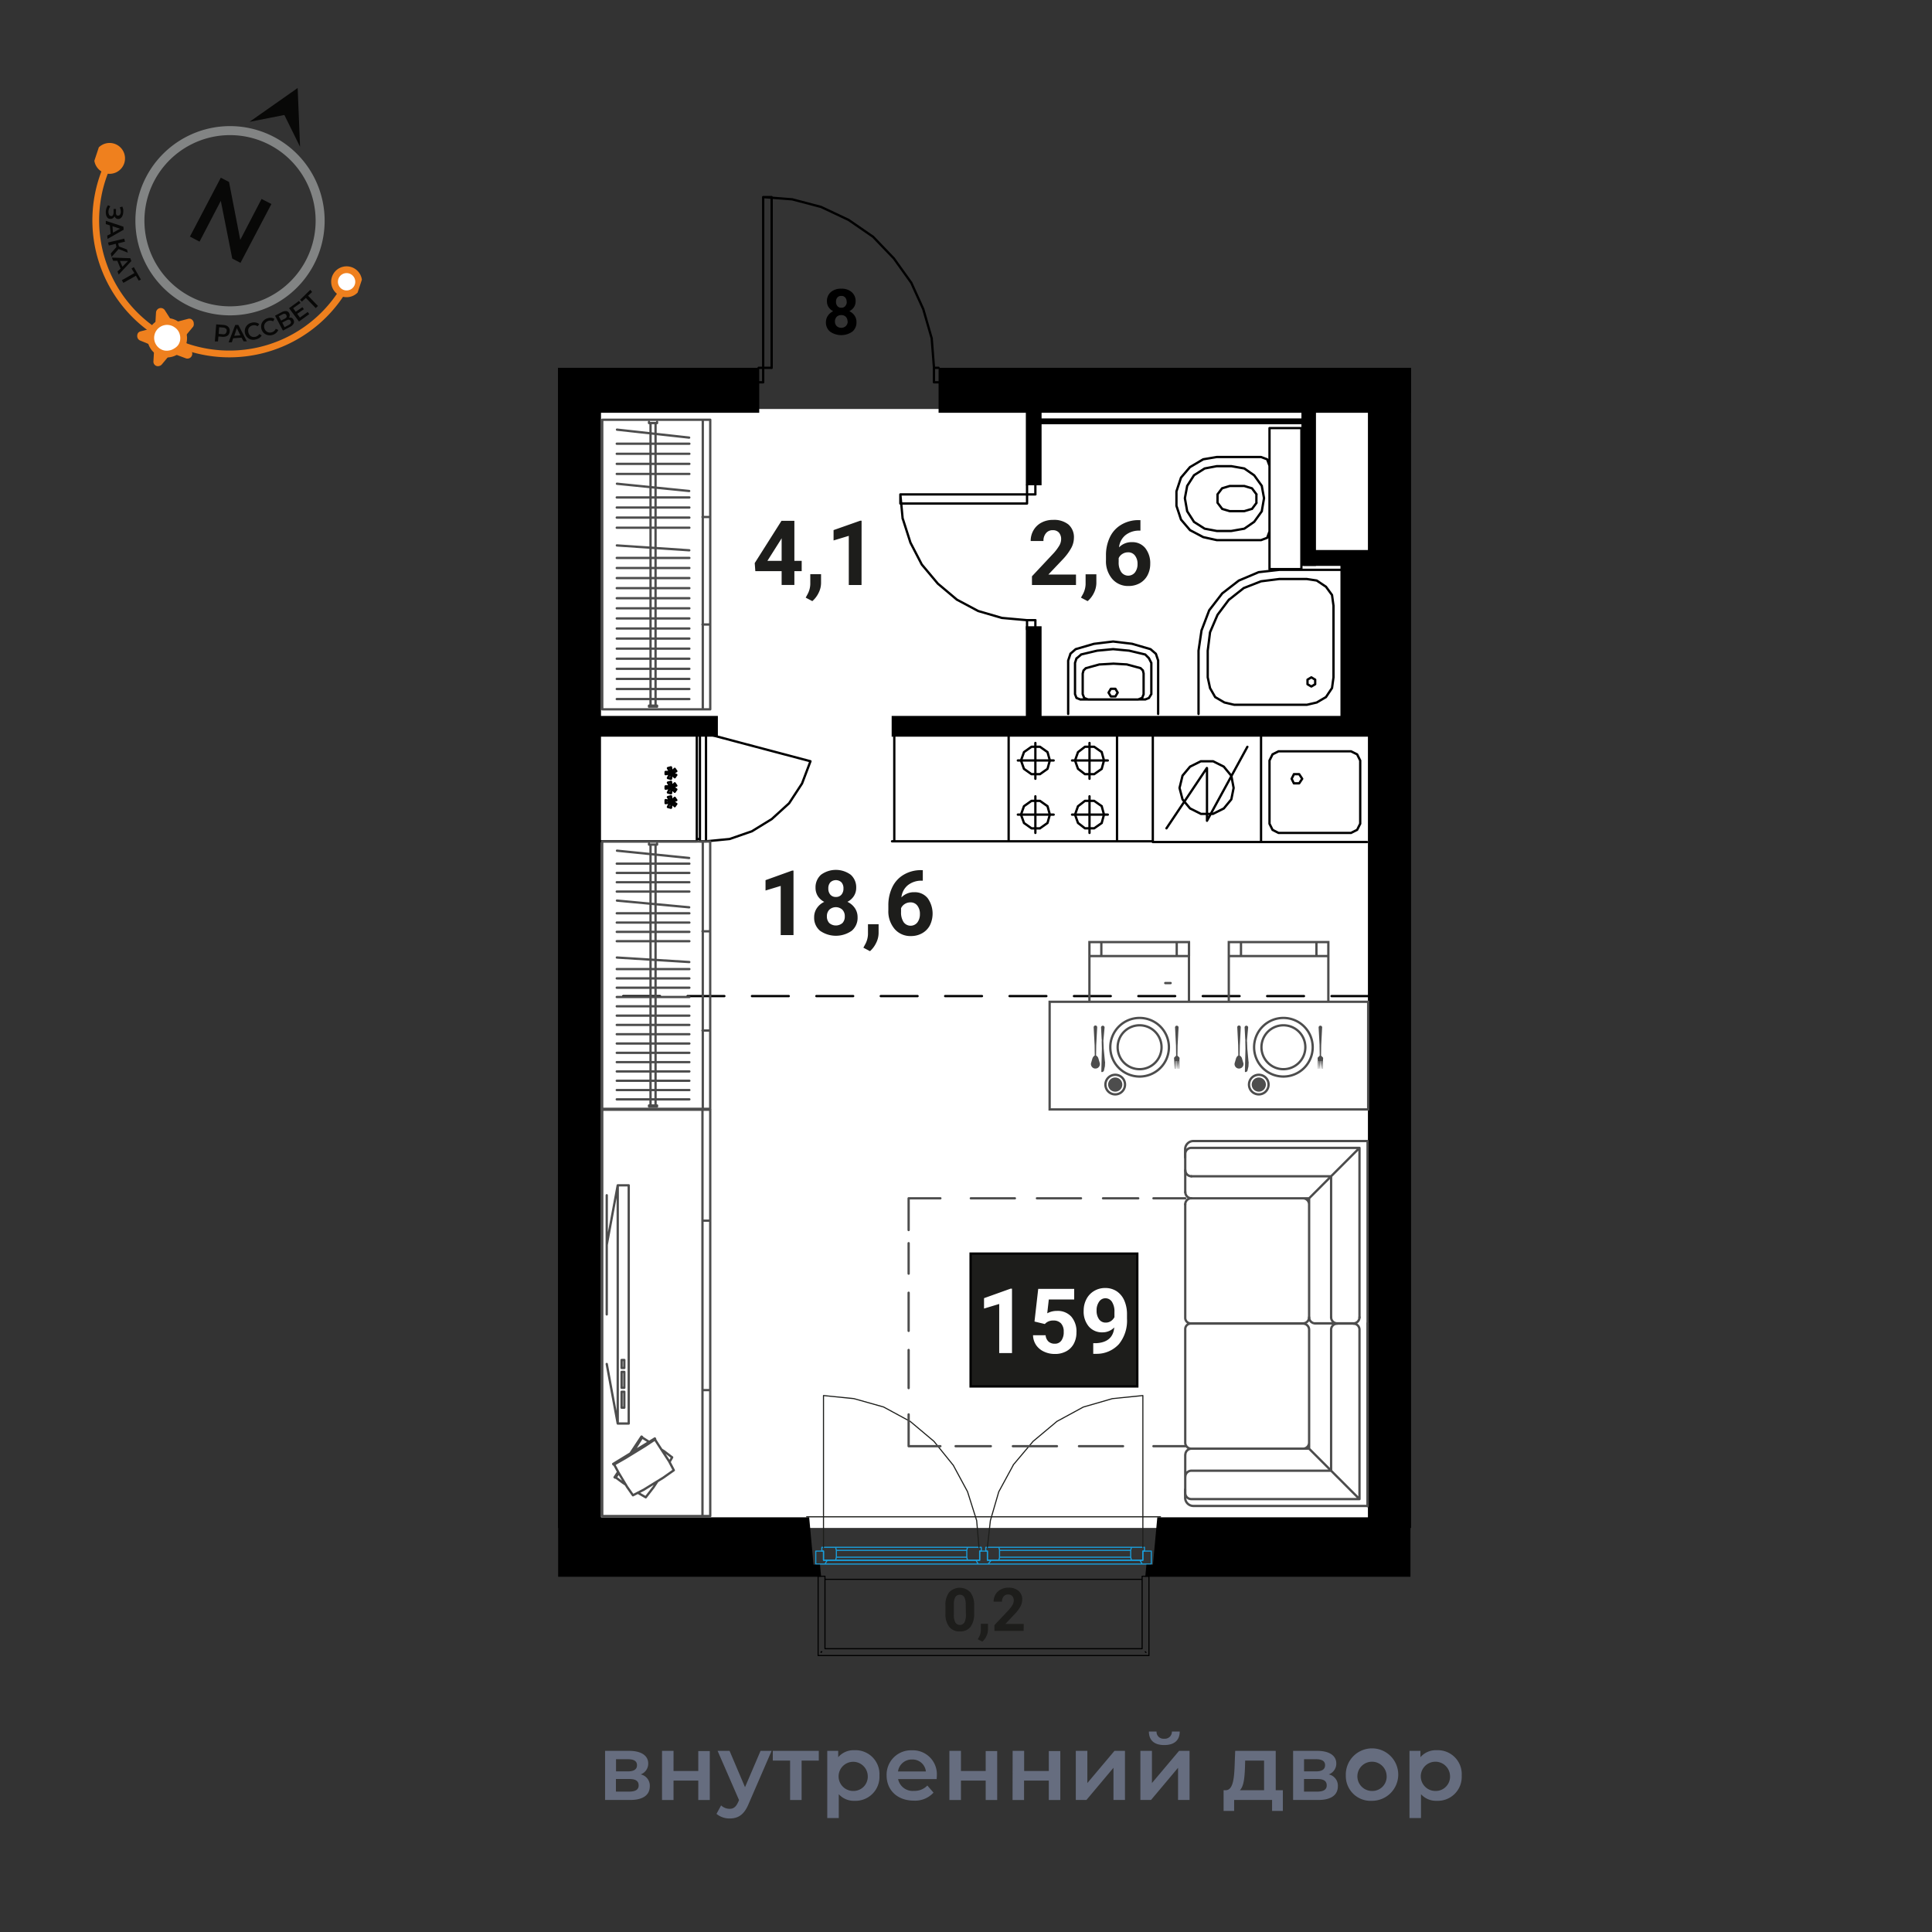 <svg xmlns="http://www.w3.org/2000/svg" viewBox="0 0 420 420"><rect x="0" y="0" width="420" height="420" fill="#333333" stroke="none"/><defs><clipPath id="a"><path transform="rotate(-71.65 49.14 49.255)" fill="none" d="M15.62 17.58h67.04v63.34H15.62z"/></clipPath></defs><g data-name="03 квартира"><path fill="#fff" d="M297.4 332.16H125.64V88.91H297.4z"/><g fill="none" stroke-linecap="round" stroke-linejoin="round" stroke-width=".24"><path stroke="#1d1e1b" d="M175.36 329.74h76.92"/><path stroke="#1a9dd9" d="M217.13 339.18h28.84M245.97 336.37h-28.84M245.97 336.37l-.17.66M245.8 337.03h-28.51M245.97 336.37h-28.84M245.8 338.52h-28.51M245.8 338.52l.17.66M245.97 339.18h-28.84M217.31 337.03l-.17-.66M217.13 339.18l.18-.66M248.45 339.18v-1.99M248.45 337.19h.32M248.8 337.19v-.82M248.77 336.37h-2.8M245.97 336.37l-.17.66M245.8 337.03v1.49M245.8 338.52l.17.66M245.97 339.18h2.48M214.65 337.19v1.99M214.65 339.18h2.49M217.13 339.18l.18-.66M217.29 338.52v-1.49M217.31 337.03l-.17-.66M217.13 336.37h-2.83M214.3 336.37v.82M214.3 337.19h.33M245.8 337.03h-28.51M217.29 337.03v1.49M217.29 338.52h28.51M245.8 338.52v-1.49"/><path stroke="#1d1e1b" d="m248.45 303.38-6.63.67M241.82 304.05l-6.28 1.82M235.52 305.87l-5.8 3.15M229.74 309.02l-5.15 4.31M224.59 313.33l-4.33 5.14M220.29 318.47l-3.15 5.8M217.13 324.27l-1.83 6.29M215.3 330.56l-.65 5.81M248.45 303.38v32.99"/><path stroke="#1a9dd9" d="M181.66 339.18h28.67M210.33 336.37h-28.67M210.32 336.37l-.15.66M210.17 337.03h-28.35M210.33 336.37h-28.67M210.17 338.52h-28.35M210.17 338.52l.15.66M210.33 339.18h-28.67M181.82 337.03l-.16-.66M181.66 339.18l.16-.66M212.97 339.18v-1.99M212.97 337.19h.33M213.33 337.19v-.82M213.32 336.37h-2.99M210.32 336.37l-.15.66M210.17 337.03v1.49M210.17 338.52l.15.66M210.33 339.18h2.65M179.02 337.19v1.99M179.02 339.18h2.65M181.66 339.18l.16-.66M181.82 338.52v-1.49M181.82 337.03l-.16-.66M181.65 336.37h-2.99M178.66 336.37v.82M178.66 337.19h.33M210.17 337.03h-28.35M181.82 337.03v1.49M181.82 338.52h28.35M210.17 338.52v-1.49"/><path stroke="#1d1e1b" d="m212.82 336.37-.5-5.81M212.32 330.56l-1.99-6.29M210.33 324.27l-3.13-5.8M207.18 318.47l-4.15-5.14M203.03 313.33l-5.13-4.31M197.9 309.02l-5.81-3.15M192.1 305.87l-6.46-1.82M185.64 304.05l-6.62-.67M179.02 336.37v-32.99"/><path stroke="#1a9dd9" d="M214.63 337.19h-1.66M212.97 337.19v1.99M212.98 339.18h-.81M212.17 339.18l.48.83M212.65 340.01h2.17M214.81 340.01l.66-.83M215.48 339.18h-.83M214.65 339.18v-1.99M247.8 339.18l.5.83M247.78 339.18h-32.32M212.16 339.18h-32.34M179.84 339.18l-.5.83M179.34 340.01h68.95M214.32 337.19h-.99M179.34 340.01l.5-.83M179.84 339.18h-.82M179.02 339.18v-1.99M178.99 337.19h-1.65M177.34 337.19v2.82M177.34 340.01h1.99M247.8 339.18l.5.83M248.29 340.01h1.99M250.29 340.01v-2.82M250.28 337.19h-1.83M248.45 337.19v1.99M248.45 339.18h-.65M177.34 339.18v-1.16M250.29 338.02v1.16"/><path stroke="#000" d="M248.29 343.33h-68.95M179.34 343.33v15.08M179.34 358.41h68.78M248.29 358.41v-15.08M249.77 359.9v-17.24M248.29 342.66v15.75M177.85 359.9h71.94M248.29 358.41h-68.95M177.85 342.66v17.24M179.34 358.41v-15.75M248.29 342.66h.16M248.45 342.66h.17M248.61 342.66h.17M248.8 342.68h.16M248.96 342.66h.32M249.28 342.66h-.32M248.96 342.68h-.16M248.78 342.66h-.17M248.62 342.66h-.18M248.45 342.66h-.16M248.96 359.07h0M248.96 359.07l.17.17M178.66 359.07h-.16M178.5 359.07v.17M179.17 342.66h0M179.17 342.66h-.15M178.99 342.66h-.33M178.66 342.66h-.16M178.5 342.66h-.16M178.34 342.66h.16M178.5 342.66h.16M178.66 342.66h.33M179.02 342.66h.15M179.17 342.66h0M177.85 342.66h1.5M249.77 342.66h-1.48M179.34 358.41v-15.75M248.29 358.41h-68.95M248.29 342.66v15.75M177.85 359.9v-17.24M249.79 359.9h-71.94M249.77 342.66v17.24"/></g><path d="M306.75 332.17h-9.35V80.57h9.35zM130.65 332.17h-9.35V80.57h9.35z"/><path d="M306.62 342.78h-57.65l.25-2.65h1.42l.95-10.28h55.03v12.93zM121.34 342.78h57.17l-.25-2.65h-1.41l-.94-10.28h-54.57v12.93zM306.76 89.73H204.04v-9.77h102.72zM165.05 89.73H121.3v-9.77h43.75zM299.16 160.15H193.84v-4.52h105.32zM156.06 160.15h-31.92v-4.52h31.92z"/><path d="M226.43 157.36h-3.42v-21.22h3.42zM226.43 105.49h-3.42V84.27h3.42zM299.33 156.17h-7.93V119.9h7.93z"/><path d="M302.07 123.02h-18.64v-3.45h18.64z"/><path d="M286.08 123.03h-3.16V87.09h3.16z"/><path d="M283.83 92.23h-57.91v-1.27h57.91z"/><path fill="none" stroke="#000" stroke-linecap="round" stroke-linejoin="round" stroke-width=".5" stroke-dasharray="8 6" d="M297.47 216.54H130.06"/><g data-name="с/у" fill="none" stroke="#000" stroke-linecap="round" stroke-linejoin="round" stroke-width=".5"><path d="m274.14 99.35 1.32.5M275.46 99.85l.49 1.33M264.52 99.35h9.61M264.53 117.42l-2.98-.66M261.56 116.76l-2.82-1.49M258.72 115.27l-1.98-2.32M256.74 112.95l-.99-2.99M255.75 109.96v-3.15M255.75 106.81l.99-2.98M256.74 103.83l1.98-2.32M258.74 101.52l2.82-1.67M261.55 99.85l2.98-.5M274.13 117.42h-9.61M275.95 115.6l-.48 1.32M275.46 116.92l-1.32.5M282.93 93.06h-6.95M267.67 101.34h-3.15M267.67 115.43h-3.15M264.52 101.34l-2.64.5M261.88 101.84l-2.34 1.49M259.56 103.33l-1.49 2.32M258.08 105.65l-.5 2.65M257.58 108.3l.5 2.82M258.07 111.12l1.49 2.32M259.54 113.44l2.34 1.49M261.88 114.93l2.64.5M267.68 115.43l2.82-.5M270.5 114.93l2.15-1.49M272.65 113.44l1.67-2.32M274.3 111.12l.49-2.82M274.79 108.3l-.49-2.65M274.32 105.65l-1.67-2.32M272.65 103.33l-2.15-1.49M270.5 101.84l-2.82-.5M270.5 105.65h-3.14M270.5 111.12h-3.14M267.33 111.12l-1.65-.49M265.68 110.61l-1-1.32M264.68 109.29v-1.83M264.68 107.46l1-1.32M265.68 106.15l1.65-.5M270.5 111.12l1.65-.49M272.17 110.64l.99-1.33M273.13 109.3v-1.82M273.16 107.48l-.99-1.32M272.15 106.15l-1.65-.5M275.98 123.72V93.06M250.12 141.13l1.15.99M251.28 142.13l.5 1.48M232.21 143.61l.5-1.49M232.69 142.12l1.16-1M233.7 144.1l.32-.99M234.05 143.12l.98-.82M250.28 144.1l-.51-.99M249.79 143.11l-.83-.83M242.98 150.57l-.51.83M242.49 151.4h-.98M241.49 151.4l-.5-.83M240.99 150.57l.5-.83M241.51 149.74h.98M242.47 149.74l.51.83M247.45 152.05h1.49M235.37 150.9l.33.83M235.69 151.73l.84.33M247.45 152.05l.82-.33M248.29 151.73l.33-.83M236.53 152.07h10.93M236.04 145.27l-.5.49M235.54 145.78l-.17.65M247.96 145.27l.51.49M248.45 145.76l.17.67M248.61 146.43v4.47M235.37 150.9v-4.47M241.99 144.27l2.97.17M244.96 144.44l3 .81M236.02 145.27l2.99-.83M239.02 144.45l2.97-.17M248.96 152.06l.83-.33M249.77 151.73l.51-.83M234.88 152.07l-.83-.33M234.02 151.73l-.32-.83M234.86 152.06h.83M250.29 144.1v6.8M241.99 141.12l3.48.33M245.47 141.45l3.48.83M235.01 142.28l3.5-.83M238.51 141.45l3.48-.33M233.7 150.9v-6.8M251.77 143.61v11.6M241.99 139.46l4.16.5M246.12 139.96l3.98 1.16M233.85 141.12l3.98-1.16M237.86 139.96l4.13-.5M232.21 155.21v-11.6M241.99 152.06h-6.62M282.91 123.72V93.06M275.98 123.72h6.95M278.11 123.88h13.75M262.55 141.45v5.8M278.12 125.87l-3.98.5M274.14 126.37l-3.81 1.49M270.33 127.88l-3.14 2.48M267.18 130.33l-2.5 3.33M264.68 133.66l-1.64 3.82M263.05 137.48l-.5 3.97M278.12 123.88l-4.47.5M273.63 124.38l-4.29 1.82M269.32 126.2l-3.64 2.82M265.69 129.02l-2.82 3.65M262.87 132.67l-1.64 4.31M261.21 136.98l-.66 4.47M285.07 147.25l-.83.5M284.24 147.75v1M284.24 148.75l.83.49M285.08 149.24l.82-.49M285.91 148.75v-1M285.9 147.75l-.82-.5M284.07 125.87h-5.96M289.89 131.67l-.32-2.32M289.57 129.35l-1.33-1.82M288.22 127.53l-1.98-1.33M286.23 126.2l-2.16-.33M289.89 147.25v-15.58M284.07 153.22l2.16-.5M286.24 152.72l1.98-1.16M288.24 151.56l1.33-1.99M289.57 149.57l.32-2.32M268.33 153.21h15.74M262.55 147.25l.5 2.32M263.04 149.57l1.14 1.99M264.2 151.56l1.99 1.16M266.2 152.72l2.14.5M260.55 155.21v-13.76"/></g><g fill="none" stroke="#000" stroke-linecap="round" stroke-linejoin="round" stroke-width=".5"><path d="m146.69 175.26-.67-.66M147.03 174.77l-.84-.5M146.67 175.26l.35-.49M146.69 173.44l-.67.66M147.03 173.94l-.84.33M146.67 173.44l.35.5M145.87 175.6l.15-1M145.2 175.43l.49-.99M145.85 175.6l-.65-.17M145.87 173.11l.15.99M145.2 173.28l.49.82M145.85 173.11l-.65.17M144.7 173.94l1.01.16M144.7 174.6l1.01-.16M144.7 173.94v.66M146.69 172.12l-.67-.67M147.03 171.62l-.84-.5M146.67 172.12l.35-.5M146.69 170.29l-.67.66M147.03 170.79l-.84.33M146.67 170.29l.35.5M145.87 172.45l.15-1M145.2 172.28l.49-.99M145.85 172.45l-.65-.17M145.87 169.96l.15.99M145.2 170.13l.49.82M145.85 169.96l-.65.17M144.7 170.95h1.01M144.7 171.45l1.01-.16M144.7 170.95v.5M146.69 168.97l-.67-.67M147.03 168.47l-.84-.33M146.67 168.97l.35-.5M146.69 167.14l-.67.67M147.03 167.64l-.84.5M146.67 167.14l.35.5M145.87 169.3l.15-1M145.2 169.13l.49-.99M145.85 169.3l-.65-.17M145.87 166.81l.15 1M145.2 166.98l.49.83M145.85 166.81l-.65.17M144.7 167.81h1.01M144.7 168.3l1.01-.16M144.7 167.81v.49M176.19 165.49l-1.82 4.8M174.38 170.29l-2.82 4.31M171.56 174.61l-3.81 3.47M167.74 178.08l-4.31 2.65M163.41 180.73l-4.79 1.66M158.63 182.39l-5.15.5M153.65 159.52l22.54 5.97M153.48 182.89v-23.37M152.16 182.89h1.34M152.16 159.52v23.37M151.48 182.39h.66M151.48 182.89v-23.37M130.44 182.89h21.04M277.94 163.33h15.76M293.7 163.33l1.33.66M295.03 163.99l.66 1.33M277.94 181.07l-1.31-.67M276.64 180.4l-.66-1.32M295.69 179.08l-.66 1.32M295.03 180.4l-1.33.67M275.98 179.08v-13.76M295.7 165.32v13.76M293.7 181.07h-15.76M274.14 183.05v-23.53M297.18 183.05h-23.04M280.79 169.3l.49.99M281.27 170.29h1.16M282.43 170.29l.66-.99M283.09 169.3l-.66-1M282.43 168.3h-1.16M281.28 168.32l-.49.98M275.98 165.32l.66-1.33M276.63 163.99l1.31-.66M262.36 166.96l-8.78 13.11M271.17 162.35l-8.78 16.08M262.39 166.99v11.44M268.18 171.29l-.5-2.66M267.68 168.65l-1.65-2M266.03 166.65l-2.32-1.16M263.71 165.5h-2.65M261.06 165.49l-2.32 1.16M258.72 166.65l-1.66 1.98M257.07 168.63l-.65 2.66M256.42 171.29l.65 2.48M257.06 173.77l1.66 1.99M258.74 175.76l2.32 1.16M261.06 176.93h2.65M263.71 176.92l2.32-1.16M266.03 175.77l1.65-2M267.68 173.77l.5-2.48M274.14 159.52v23.53M274.14 183.05h-23.53M250.61 183.05v-23.53M233.7 165.32l.65 1.82M234.36 167.14l1.5 1.16M235.86 168.3h1.99M237.86 168.3l1.66-1.16M239.5 167.14l.5-1.82M240 165.32l-.5-1.82M239.52 163.5l-1.66-1.16M237.85 162.34h-1.99M235.86 162.34l-1.5 1.16M234.35 163.5l-.65 1.82M233.7 177.09l.65-1.83M234.36 175.26l1.5-1.16M235.86 174.1h1.99M237.86 174.1l1.66 1.16M239.5 175.26l.5 1.83M240 177.09l-.5 1.82M239.52 178.91l-1.66 1.16M237.85 180.07h-1.99M235.86 180.07l-1.5-1.16M234.35 178.91l-.65-1.82M228.23 165.32l-.51 1.82M227.72 167.14l-1.64 1.16M226.09 168.3h-1.82M224.24 168.3l-1.64-1.16M222.6 167.14l-.65-1.82M221.95 165.32l.66-1.82M222.6 163.5l1.64-1.16M224.27 162.34h1.82M226.08 162.34l1.64 1.16M227.72 163.5l.51 1.82M228.23 177.09l-.51-1.83M227.72 175.26l-1.64-1.16M226.09 174.1h-1.82M224.24 174.1l-1.64 1.16M222.6 175.26l-.65 1.83M221.95 177.09l.66 1.82M222.6 178.91l1.64 1.16M224.27 180.08h1.82M226.08 180.07l1.64-1.16M227.72 178.91l.51-1.82M219.27 159.51v23.38M194.41 159.51v23.38M193.92 182.89h48.9M227.02 182.89h23.55M242.83 182.89v-23.37M240.83 165.32h-7.78M236.85 161.51v7.79M240.83 177.09h-7.78M236.85 181.07v-7.96M221.27 165.32h7.79M225.08 161.51v7.79M221.27 177.09h7.79M225.08 181.07v-7.96"/></g><g fill="none" stroke="#000" stroke-linecap="round" stroke-linejoin="round" stroke-width=".5"><path d="M223.27 107.48h1.83M225.08 107.48v-1.99M223.27 105.49v1.99M223.27 134.82v1.99M225.08 136.81v-1.99M225.1 134.82h-1.83M195.73 107.48v1.98M195.73 109.46h27.53M223.27 109.46v-1.98M223.26 107.48h-27.53M223.25 134.82l-5.47-.49M217.79 134.33l-5.14-1.5M212.65 132.83l-4.65-2.48M208.01 130.35l-4.14-3.48M203.87 126.87l-3.48-4.15M200.39 122.72l-2.49-4.8M197.91 117.92l-1.65-5.14M196.23 112.78l-.5-5.3M165.9 79.96h-.98M164.92 83.11h.98M165.91 83.11v-3.15M203.03 79.96v3.15M203.03 83.11h1M204.03 79.96h-1M165.91 42.84v37.12M165.91 79.96h1.83M167.75 79.98V42.85M167.74 42.84h-1.83M203.04 79.96l-.5-6.46M202.53 73.5l-1.82-6.3M200.71 67.2l-2.64-5.8M198.05 61.4l-3.79-5.3M194.24 56.1l-4.47-4.66M189.78 51.46l-5.3-3.65M184.48 47.81l-5.98-2.82M178.51 44.99l-6.3-1.66M172.2 43.33l-6.29-.49M167.75 52.96v-4.64M167.75 52.96v4.14"/></g><path fill="none" stroke="#4d4d4d" stroke-linecap="round" stroke-linejoin="round" stroke-width=".5" d="M297.3 287.69v39.74M257.66 259.17v-8.31M258.98 260.5h24.29M284.59 261.82v24.55M295.54 249.54h-36.56M257.66 250.86v8.31M258.98 260.5h25.61M284.59 260.5v25.87M285.91 287.69h8.31M295.54 286.37v-36.83M258.98 255.71h30.4M289.37 255.71v30.66M284.59 260.5l10.95-10.96M257.66 261.82a1.33 1.33 0 0 1 1.32-1.33M283.27 260.5a1.33 1.33 0 0 1 1.32 1.32M284.59 286.37a1.33 1.33 0 0 1-1.32 1.32M257.66 250.86a1.32 1.32 0 0 1 1.32-1.32"/><path d="M259 260.5a1.33 1.33 0 0 1-1.32-1.33M285.91 287.69a1.32 1.32 0 0 1-1.32-1.32M295.54 286.37a1.32 1.32 0 0 1-1.32 1.32M259 255.71a1.32 1.32 0 0 1-1.32-1.32M290.7 287.69a1.33 1.33 0 0 1-1.33-1.32M294.22 287.69h-8.31M283.27 287.69h-24.42a1.19 1.19 0 0 1-1.19-1.19v-24.68M257.64 251.63v-1.79a1.8 1.8 0 0 1 1.8-1.79h37.86v39.64M257.66 316.26v8.31M258.98 314.93h24.29M284.59 313.61v-24.55M295.54 325.89h-36.56M257.66 324.57v-8.31M258.98 314.93h25.61M284.59 314.93v-25.87M285.91 287.69h8.31M295.54 289.06v36.83M258.98 319.72h30.4M289.37 319.72v-30.66M284.59 314.93l10.95 10.96M257.66 313.61a1.32 1.32 0 0 0 1.32 1.32M283.27 314.93a1.33 1.33 0 0 0 1.32-1.32M284.59 289.06a1.33 1.33 0 0 0-1.32-1.32M257.66 324.57a1.32 1.32 0 0 0 1.32 1.32M259 314.93a1.33 1.33 0 0 0-1.32 1.33M295.54 289.06a1.32 1.32 0 0 0-1.32-1.32M259 319.72a1.32 1.32 0 0 0-1.32 1.32M290.7 287.74a1.33 1.33 0 0 0-1.33 1.32M294.22 287.69h-8.31M283.27 287.74h-24.42a1.19 1.19 0 0 0-1.19 1.19v24.68" fill="none" stroke="#4d4d4d" stroke-linecap="round" stroke-linejoin="round" stroke-width=".5"/><path d="M257.64 323.8v1.79a1.8 1.8 0 0 0 1.8 1.79h37.86v-39.64M294.45 287.74h-4.35M130.92 154.2V91.25h23.48v62.95zM152.78 91.48v62.69M152.71 112.39h1.56M152.71 135.76h1.56M141.09 91.97h1.75M142.84 91.75v.22M141.09 91.75v.22M141.09 153.4h1.75M141.09 153.62h1.75M142.84 153.4v.23M141.09 153.4v.23M142.51 91.97v61.43M141.42 91.97v61.43M134.13 93.4l15.68 1.73M134.08 96.46h15.78M134.08 98.65h15.78M134.08 100.84h15.78M134.08 103.03h15.78M134.12 105.16l15.7 1.58M134.08 108.14h15.78M134.08 110.33h15.78M134.08 112.52h15.78M134.08 114.72h15.78M134.1 118.57l15.74 1.06M134.08 121.29h15.78M134.08 123.48h15.78M134.08 125.67h15.78M134.08 127.86h15.78M134.08 130.05h15.78M134.08 132.24h15.78M134.08 134.44h15.78M134.08 136.63h15.78M134.08 138.82h15.78M134.08 141.01h15.78M134.08 143.2h15.78M134.08 145.39h15.78M134.08 147.59h15.78M134.08 149.78h15.78M134.08 151.97h15.78M130.91 241.05v-58.11h23.48v58.11zM152.78 183.16v57.87M152.71 202.46h1.56M152.71 224.03h1.56M141.09 183.61h1.75M142.84 183.41v.2M141.09 183.41v.2M141.09 240.32h1.75M141.09 240.52h1.75M142.84 240.32v.2M141.09 240.32v.2M142.51 183.61v56.71M141.42 183.61v56.71M134.13 184.93l15.68 1.59M134.08 187.75h15.78M134.08 189.77h15.78M134.08 191.79h15.78M134.08 193.82h15.78M134.12 195.78l15.7 1.46M134.08 198.54h15.78M134.08 200.56h15.78M134.08 202.58h15.78M134.08 204.61h15.78M134.1 208.16l15.74.98M134.08 210.67h15.78M134.08 212.69h15.78M134.08 214.72h15.78M134.08 216.74h15.78M134.08 218.76h15.78M134.08 220.79h15.78M134.08 222.81h15.78M134.08 224.83h15.78M134.08 226.85h15.78M134.08 228.88h15.78M134.08 230.9h15.78M134.08 232.92h15.78M134.08 234.95h15.78M134.08 236.97h15.78M134.08 238.99h15.78" fill="none" stroke="#4d4d4d" stroke-linecap="round" stroke-linejoin="round" stroke-width=".5"/><path fill="none" d="M228.18 217.78h69.25v34.63h-69.25z"/><path fill="none" stroke="#4d4d4d" stroke-miterlimit="10" stroke-width=".5" d="M228.18 217.78h69.25v23.4h-69.25zM267.13 204.8h21.64v12.98h-21.64zM288.77 207.84h-21.64M288.77 204.8v3.04M267.13 207.84v-3.04M267.13 204.8h21.64M236.83 204.8h21.64v12.98h-21.64zM258.48 207.84h-21.65M258.48 204.8v3.04M236.83 207.84v-3.04M236.83 204.8h21.65M286.18 207.99v-3M269.78 207.99v-3M255.81 207.99v-3M239.42 207.99v-3"/><path fill="#4d4d4d" d="m287.17 223 .07.02.05.04.05.05.04.05.02.06.02.07.01.07-.01.03-.2 3.88-.03 2.22.38.37.03.04.02.04.01.03.01.04v.02l-.13 2.31H287.44l-.07-1.66h-.08l-.09 1.66h-.03l-.09-1.66H287l-.09 1.66h-.03l-.09-1.66h-.08l-.08 1.66h.01-.07v-.01l-.13-2.3v-.04l.02-.04.02-.04.02-.03.4-.39-.04-2.21h.01l-.21-3.89v-.1l.02-.07.03-.06v.01l.04-.06.04-.05.06-.04.06-.02.06-.02.07-.01.07.01.07.02M270.75 228.01l-.03-1.51.01-.42-.03-.21-.13-2.48v-.06l.01-.07.02-.07.04-.05.04-.05.05-.05.06-.03.06-.02.07-.02h.03l.07.01.07.02h-.01l.07.03v-.01l.05.04.05.05.04.06v-.01l.03.07.01.06.01.07-.27 2.94.03.21.06 1.5h-.41l-.12 4.93v.03l.01.02.01.02.02.01.01.01v.01l.02.01h.02l.02.01h.05l.08-.02.08-.02v-.01l.07-.04.07-.05.05-.07.04-.07.03-.08v-.02l.21-.9h-.01l.04-.84-.04-.25-.25-2.68M270.24 231.72l.06-.16h-.01l.03-.17v-.17l-.01-.06-.33-1.13-.05-.11h.01l-.13-.19-.16-.16-.16-.12.04-2.22.2-3.88v-.1l-.02-.07-.03-.06-.04-.05-.04-.05-.06-.04-.06-.03-.06-.01-.07-.01-.07.01-.07.01h.01l-.06.03-.06.04-.05.05-.04.05h.01l-.03.06-.02.07-.01.07v-.01l.01.04.2 3.88.03 2.22-.09.06-.17.15-.13.19-.09.18-.33 1.13-.01.08v.18l.03.16.06.16.09.15.11.13.13.11.15.08.16.06.16.02h.18l.16-.03.16-.06.15-.08v-.01l.13-.11.1-.13.09-.15M273.66 234.24a1.54 1.54 0 1 0 1.53 1.53 1.54 1.54 0 0 0-1.53-1.53"/><path d="M273.66 233.65a2.13 2.13 0 1 0 2.12 2.12 2.12 2.12 0 0 0-2.12-2.12M279 222.89a4.77 4.77 0 1 0 4.77 4.77 4.76 4.76 0 0 0-4.77-4.77" fill="none" stroke="#4d4d4d" stroke-linecap="round" stroke-linejoin="round" stroke-width=".5"/><path d="M279 221.29a6.37 6.37 0 1 0 6.37 6.37 6.37 6.37 0 0 0-6.37-6.37" fill="none" stroke="#4d4d4d" stroke-linecap="round" stroke-linejoin="round" stroke-width=".5"/><path fill="#4d4d4d" d="m255.96 223 .06.02.06.04.04.05.04.05.03.06.02.07v.1l-.21 3.88-.03 2.22.39.37.02.04.03.04.01.03.01.04v.02l-.13 2.31h-.07l-.08-1.66h-.07l-.09 1.66h-.04l-.08-1.66h-.08l-.09 1.66h-.04l-.08-1.66h-.08l-.08 1.66h-.06v-.01l-.13-2.3v-.04l.01-.04.02-.04.02-.03.4-.39-.03-2.21-.2-3.89-.01-.04.01-.06.02-.07.03-.06-.01.01.04-.06.05-.05.05-.04.07-.02h-.01l.07-.02.07-.01.07.01.06.02M239.54 228.01l-.04-1.51.02-.42-.03-.21-.13-2.48h-.01v-.06l.02-.07.02-.07.04-.05.04-.05.05-.05.06-.03.06-.02.07-.02h.03l.07.01.06.02.06.03v-.01l.06.04.05.05.03.06v-.01l.03.07.02.06.01.07-.27 2.94.02.21.06 1.5h-.4l-.12 4.93v.03l.01.02.01.02.01.01.02.01v.01l.01.01h.02l.02.01H239.58h-.01l.09-.02.08-.02v-.01l.07-.04.06-.05.06-.07.04-.07.03-.08v-.02l.2-.9.04-.84-.04-.25-.26-2.68M239.03 231.72l.05-.16.03-.17v-.17l-.01-.06-.34-1.13h.01l-.05-.11-.12-.19-.16-.16-.16-.12.03-2.22.21-3.88v-.03l-.01-.07-.01-.07-.03-.06-.04-.05-.05-.05-.05-.04-.06-.03-.07-.01-.07-.01-.06.01-.07.01-.06.03-.05.04-.05.05-.04.05-.03.06-.01.07-.01.07v-.01.04l.21 3.88.03 2.22-.09.06-.17.15-.14.19-.09.18-.33 1.13-.01.08v.18l.03.16.07.16h-.01l.09.15.11.13.14.11.14.08.16.06.17.02h.17l.17-.03.16-.06.15-.08v-.01l.12-.11.11-.13.08-.15M242.44 234.24a1.54 1.54 0 1 0 1.54 1.53 1.54 1.54 0 0 0-1.54-1.53"/><path d="M242.44 233.65a2.13 2.13 0 1 0 2.13 2.12 2.12 2.12 0 0 0-2.13-2.12M247.74 222.89a4.77 4.77 0 1 0 4.77 4.77 4.77 4.77 0 0 0-4.77-4.77" fill="none" stroke="#4d4d4d" stroke-linecap="round" stroke-linejoin="round" stroke-width=".5"/><path d="M247.74 221.29a6.37 6.37 0 1 0 6.37 6.37 6.37 6.37 0 0 0-6.37-6.37M253.32 213.71h1.16M130.92 329.57v-88.33h23.48v88.33zM152.71 241.41v88.07M152.71 265.36h1.56M152.71 302.2h1.56M136.68 257.68v51.78M136.68 309.46h-2.39M134.29 309.46l-2.39-12.94M131.9 285.74v-25.9M131.9 270.62l2.39-12.94M134.29 257.68h2.39M135.72 306.01v-3.45M135.72 302.56h-.59M135.13 302.56v3.45M135.13 306.01h.59M135.72 301.69v-3.45M135.72 298.24h-.59M135.13 298.24v3.45M135.13 301.69h.59M135.72 297.38v-1.73M135.72 295.65h-.59M135.13 295.65v1.73M135.13 297.38h.59M134.29 257.68v51.78M146.11 316.81v-.01M146.11 316.8l-.07-.05M139.9 312.69l-.15-.1M137.23 316.15v-.01M137.57 315.64l1.14-1.72M139.74 312.59h.01M139.74 312.59h.01M133.75 321.14l.12.08M133.85 321.2l.01-.01M134.28 320.56l.23-.35M137.16 316.19l.01-.01M137.51 315.67l1.7-2.57M139.61 312.5h0M133.87 321.22l-.11.01M133.87 321.22l.01-.02M137.21 316.16l.01-.01M137.56 315.64l1.26-1.9M139.63 312.51h0M133.76 321.23l-.06-.02M133.6 321.15h.05M133.6 321.15l.78-1.17M136.7 316.47l.01-.01M137.04 315.96l2.42-3.66M133.65 321.15l.1-.01M133.65 321.15l.74-1.13M136.77 316.43l.01-.01M137.11 315.92l2.37-3.58M133.75 321.14l.69-1.04M136.94 316.33v-.01M137.28 315.81l2.23-3.37M139.51 312.44l.12.08M139.63 312.51l-.04-.1M139.6 312.41l-.04-.05M139.46 312.3l.02.04M139.48 312.34l.03.1M133.84 321.17l1.53 1.14M133.84 321.17l.68-.95M135.37 322.31l.67.45M138.65 324.51l1.73.99M140.38 325.5l1.68-2.17M142.06 323.33l.86-1.31M145.54 317.84l.58-1.02M146.12 316.82l-1.73-1.32M144.39 315.5l-.59-.37M141.12 313.46l-1.53-.97M139.59 312.49l-1.39 2.24M138.2 314.73l-.57.87M137.3 316.1l-.01.02M135.03 317.5l5.94-3.64M142.48 313.08h.01M142.48 313.09l.01-.01M146.47 319.6v-.01M146.47 319.59l-.04-.07M142.59 313.26l-.1-.18M133.5 318.4l.01.02M133.5 318.4l-.06-.1M133.5 318.4l.02-.01M134.12 318.02l7.68-4.71M142.39 312.95h.01M133.51 318.42l-.1-.03M133.51 318.42l.02-.01M134.82 317.62l6.34-3.88M142.41 312.97h0M133.41 318.39l-.05-.04M133.3 318.25l.04.02M133.3 318.25l9.05-5.54M133.34 318.27l.1.03M133.34 318.27l9.01-5.52M133.44 318.3l8.9-5.45M142.4 312.95l.01.02M142.4 312.95l-.06-.1M142.41 312.97l.01-.11M142.42 312.86l-.01-.06M142.35 312.7v.05M142.35 312.75l-.01.1M133.51 318.37l.91 1.68M133.51 318.37l2.4-1.37M134.41 320.05l1.92 3.2M136.33 323.25l1.27 1.81M137.6 325.06l2.44-1.26M140.04 323.79l4.14-2.55M144.18 321.24l2.3-1.62M146.48 319.62l-1.01-1.93M145.47 317.69l-2.05-3.14M143.42 314.55l-1.04-1.62M142.38 312.93l-2.2 1.45M140.18 314.38l-4.27 2.62M257.66 314.39h-6.91" fill="none" stroke="#4d4d4d" stroke-linecap="round" stroke-linejoin="round" stroke-width=".5"/><path fill="none" stroke="#4d4d4d" stroke-linecap="round" stroke-linejoin="round" stroke-width=".5" stroke-dasharray="9.58 4.79" d="M244.14 314.39h-36.4"/><path fill="none" stroke="#4d4d4d" stroke-linecap="round" stroke-linejoin="round" stroke-width=".5" d="M204.43 314.39h-6.9v-6.91"/><path fill="none" stroke="#4d4d4d" stroke-linecap="round" stroke-linejoin="round" stroke-width=".5" stroke-dasharray="8.29 4.15" d="M197.53 301.76v-31.5"/><path fill="none" stroke="#4d4d4d" stroke-linecap="round" stroke-linejoin="round" stroke-width=".5" d="M197.53 267.4v-6.9h6.9"/><path fill="none" stroke="#4d4d4d" stroke-linecap="round" stroke-linejoin="round" stroke-width=".5" stroke-dasharray="9.58 4.79" d="M211.05 260.5h36.39"/><path fill="none" stroke="#4d4d4d" stroke-linecap="round" stroke-linejoin="round" stroke-width=".5" d="M250.75 260.5h6.91"/><g data-name="размер площадей"><path d="M172.5 203.28h-2.78v-10.69l-3.3 1v-2.25l5.78-2.08h.3ZM186.13 193a3.26 3.26 0 0 1-.51 1.8 3.62 3.62 0 0 1-1.4 1.25 4 4 0 0 1 1.61 1.35 3.44 3.44 0 0 1 .6 2 3.65 3.65 0 0 1-1.27 2.94 6 6 0 0 1-6.89 0 3.65 3.65 0 0 1-1.28-2.93 3.44 3.44 0 0 1 .6-2 3.92 3.92 0 0 1 1.6-1.35 3.62 3.62 0 0 1-1.4-1.25 3.34 3.34 0 0 1-.5-1.8 3.65 3.65 0 0 1 1.19-2.85 5.47 5.47 0 0 1 6.46 0 3.63 3.63 0 0 1 1.19 2.84Zm-2.48 6.22a2 2 0 0 0-.53-1.46 2.1 2.1 0 0 0-2.83 0 2 2 0 0 0-.53 1.46 2.05 2.05 0 0 0 .52 1.44 2.19 2.19 0 0 0 2.86 0 2 2 0 0 0 .51-1.41Zm-.29-6.09a1.92 1.92 0 0 0-.43-1.31 1.76 1.76 0 0 0-2.43 0 1.94 1.94 0 0 0-.43 1.32 2 2 0 0 0 .43 1.34 1.52 1.52 0 0 0 1.22.51 1.49 1.49 0 0 0 1.21-.51 2 2 0 0 0 .43-1.32ZM189.13 206.78l-1.44-.76.34-.63a4.88 4.88 0 0 0 .66-2.33v-2.14H191v1.91a4.9 4.9 0 0 1-.53 2.15 5.78 5.78 0 0 1-1.34 1.8ZM200.61 189.17v2.28h-.27a4.71 4.71 0 0 0-3 1 3.93 3.93 0 0 0-1.38 2.64 3.75 3.75 0 0 1 2.81-1.13 3.56 3.56 0 0 1 2.9 1.3 5.79 5.79 0 0 1 .48 5.9 4.23 4.23 0 0 1-1.67 1.71 4.84 4.84 0 0 1-2.44.62 4.5 4.5 0 0 1-3.56-1.54 5.91 5.91 0 0 1-1.36-4.09v-1a9 9 0 0 1 .86-4 6.27 6.27 0 0 1 2.47-2.7 7.3 7.3 0 0 1 3.72-1Zm-2.7 7a2.23 2.23 0 0 0-1.22.35 2.12 2.12 0 0 0-.81.92v.85a3.75 3.75 0 0 0 .55 2.16 1.87 1.87 0 0 0 3 .08 2.92 2.92 0 0 0 .55-1.82 2.86 2.86 0 0 0-.56-1.84 1.8 1.8 0 0 0-1.51-.7ZM172.69 121.92h1.59v2.24h-1.59v3h-2.77v-3h-5.72l-.13-1.75 5.82-9.19h2.8Zm-5.86 0h3.09V117l-.18.32ZM176.59 130.68l-1.44-.76.34-.62a4.94 4.94 0 0 0 .66-2.33v-2.15h2.34v1.92a4.86 4.86 0 0 1-.53 2.14 5.52 5.52 0 0 1-1.37 1.8ZM187.29 127.18h-2.77v-10.69l-3.31 1v-2.25l5.79-2.04h.3ZM233.91 127.18h-9.57v-1.9l4.52-4.82a10.15 10.15 0 0 0 1.37-1.77 2.81 2.81 0 0 0 .45-1.44 2.13 2.13 0 0 0-.47-1.46 1.7 1.7 0 0 0-1.34-.53 1.8 1.8 0 0 0-1.48.65 2.5 2.5 0 0 0-.55 1.7h-2.78a4.53 4.53 0 0 1 .61-2.33 4.3 4.3 0 0 1 1.72-1.66 5.21 5.21 0 0 1 2.52-.6 5 5 0 0 1 3.36 1 3.67 3.67 0 0 1 1.19 2.92 4.66 4.66 0 0 1-.54 2.11 11.86 11.86 0 0 1-1.84 2.51l-3.17 3.34h6ZM236.44 130.68l-1.45-.76.35-.62a4.94 4.94 0 0 0 .66-2.3v-2.15h2.34v1.92a5 5 0 0 1-.54 2.14 5.5 5.5 0 0 1-1.36 1.77ZM247.92 113.07v2.28h-.27a4.71 4.71 0 0 0-3 1 3.93 3.93 0 0 0-1.38 2.64 3.75 3.75 0 0 1 2.81-1.13 3.57 3.57 0 0 1 2.9 1.3 5.27 5.27 0 0 1 1.07 3.43 5.21 5.21 0 0 1-.59 2.47 4.25 4.25 0 0 1-1.67 1.72 4.94 4.94 0 0 1-2.44.61 4.5 4.5 0 0 1-3.56-1.54 5.91 5.91 0 0 1-1.36-4.09v-1a9 9 0 0 1 .86-4 6.23 6.23 0 0 1 2.46-2.69 7.24 7.24 0 0 1 3.73-1Zm-2.7 7a2.23 2.23 0 0 0-1.22.35 2.06 2.06 0 0 0-.81.92v.85a3.67 3.67 0 0 0 .55 2.16 1.87 1.87 0 0 0 3 .08 2.92 2.92 0 0 0 .55-1.82 2.88 2.88 0 0 0-.56-1.84 1.8 1.8 0 0 0-1.51-.7Z" fill="#1d1d1b"/><path fill="#1d1d1b" stroke="#000" stroke-miterlimit="10" stroke-width=".5" d="M211 272.52h36.24v28.88H211z"/><path d="M220 294.15h-2.78v-10.68l-3.3 1v-2.26l5.78-2.07h.3ZM224.89 287.29l.81-7.1h7.82v2.31H228l-.34 3a4.36 4.36 0 0 1 2.1-.52 4 4 0 0 1 3.12 1.23 4.92 4.92 0 0 1 1.13 3.46 5.1 5.1 0 0 1-.57 2.43 4 4 0 0 1-1.63 1.65 5 5 0 0 1-2.51.59 5.42 5.42 0 0 1-2.35-.51 4.13 4.13 0 0 1-1.72-1.44 4 4 0 0 1-.66-2.12h2.74a2.08 2.08 0 0 0 .61 1.36 1.94 1.94 0 0 0 1.37.48 1.67 1.67 0 0 0 1.44-.68 3.1 3.1 0 0 0 .51-1.91 2.58 2.58 0 0 0-.58-1.82 2.16 2.16 0 0 0-1.66-.63 2.42 2.42 0 0 0-1.6.51l-.27.25ZM242.23 288.57a3.5 3.5 0 0 1-2.53 1.07 3.76 3.76 0 0 1-3-1.27 5 5 0 0 1-1.12-3.43 5.33 5.33 0 0 1 .6-2.52 4.37 4.37 0 0 1 1.68-1.78 4.57 4.57 0 0 1 2.41-.64 4.47 4.47 0 0 1 2.46.69 4.61 4.61 0 0 1 1.67 2 7.35 7.35 0 0 1 .6 3v1a8.07 8.07 0 0 1-1.74 5.49 6.53 6.53 0 0 1-4.91 2.13h-.69V292h.62q3.66-.19 3.95-3.43Zm-1.85-1.05a2 2 0 0 0 1.16-.35 2.4 2.4 0 0 0 .73-.83v-1.14a3.81 3.81 0 0 0-.54-2.19 1.67 1.67 0 0 0-1.44-.78 1.63 1.63 0 0 0-1.37.77 3.19 3.19 0 0 0-.53 1.91 3.13 3.13 0 0 0 .52 1.87 1.71 1.71 0 0 0 1.47.74Z" fill="#fff"/><path d="M186 65.5a2.27 2.27 0 0 1-.36 1.27 2.54 2.54 0 0 1-1 .88 2.85 2.85 0 0 1 1.13.95 2.43 2.43 0 0 1 .42 1.42 2.6 2.6 0 0 1-.89 2.07 4.23 4.23 0 0 1-4.85 0 2.54 2.54 0 0 1-.9-2.06 2.43 2.43 0 0 1 .45-1.43 2.84 2.84 0 0 1 1.13-.95 2.47 2.47 0 0 1-1-.88 2.27 2.27 0 0 1-.36-1.27 2.55 2.55 0 0 1 .84-2 3.32 3.32 0 0 1 2.27-.74 3.27 3.27 0 0 1 2.27.74 2.53 2.53 0 0 1 .85 2Zm-1.75 4.38a1.42 1.42 0 0 0-.37-1 1.33 1.33 0 0 0-1-.38 1.35 1.35 0 0 0-1 .38 1.44 1.44 0 0 0-.37 1 1.38 1.38 0 0 0 .37 1 1.49 1.49 0 0 0 2 0 1.38 1.38 0 0 0 .4-1Zm-.2-4.28a1.34 1.34 0 0 0-.3-.92 1.05 1.05 0 0 0-.86-.35 1.07 1.07 0 0 0-.85.34 1.33 1.33 0 0 0-.3.93 1.41 1.41 0 0 0 .3.94 1.06 1.06 0 0 0 .86.36 1 1 0 0 0 .85-.36 1.41 1.41 0 0 0 .33-.94Z"/><path d="M211.77 350.73a4.67 4.67 0 0 1-.79 2.93 2.76 2.76 0 0 1-2.32 1 2.79 2.79 0 0 1-2.31-1 4.51 4.51 0 0 1-.82-2.86v-1.7a4.6 4.6 0 0 1 .8-2.94 3.18 3.18 0 0 1 4.62 0 4.51 4.51 0 0 1 .82 2.86Zm-1.83-1.87a3.39 3.39 0 0 0-.32-1.68 1.17 1.17 0 0 0-1.93 0 3.07 3.07 0 0 0-.33 1.56V351a3.51 3.51 0 0 0 .31 1.68 1.16 1.16 0 0 0 2 0 3.46 3.46 0 0 0 .31-1.61ZM213.56 356.87l-1-.51.23-.41a3.22 3.22 0 0 0 .44-1.54V353h1.55v1.27a3.27 3.27 0 0 1-.35 1.42 3.6 3.6 0 0 1-.87 1.18ZM222.52 354.55h-6.34v-1.26l3-3.18a7.4 7.4 0 0 0 .91-1.18 1.93 1.93 0 0 0 .29-.95 1.41 1.41 0 0 0-.31-1 1.14 1.14 0 0 0-.89-.35 1.21 1.21 0 0 0-1 .43 1.67 1.67 0 0 0-.36 1.12H216a3.13 3.13 0 0 1 .4-1.54 2.85 2.85 0 0 1 1.14-1.09 3.41 3.41 0 0 1 1.67-.4 3.26 3.26 0 0 1 2.22.69 2.4 2.4 0 0 1 .79 1.93 3.22 3.22 0 0 1-.35 1.4 8.16 8.16 0 0 1-1.22 1.65l-2.1 2.22h4Z" fill="#1d1d1b"/></g></g><g data-name="Layer 10"><g style="isolation:isolate" fill="#666d7f"><path d="M141.26 388.3c0 1.88-1.4 3-4.28 3h-5.44v-10.68h5.22c2.6 0 4.16 1 4.16 2.76a2.49 2.49 0 0 1-1.64 2.36 2.49 2.49 0 0 1 1.98 2.56Zm-7.34-3.22h2.62c1.28 0 1.94-.46 1.94-1.34s-.66-1.3-1.94-1.3h-2.62Zm4.92 3.06c0-.94-.62-1.4-2-1.4h-2.94v2.74h2.86c1.36 0 2.08-.42 2.08-1.34ZM143.92 380.62h2.5V385h5.38v-4.34h2.5v10.64h-2.5v-4.22h-5.38v4.22h-2.5ZM167.74 380.62l-5 11.54c-1 2.42-2.34 3.16-4.12 3.16a4.42 4.42 0 0 1-2.86-1l1-1.84a2.71 2.71 0 0 0 1.84.74c.88 0 1.4-.42 1.88-1.48l.18-.42-4.66-10.7h2.6l3.36 7.9 3.38-7.9ZM178 382.74h-3.74v8.56h-2.5v-8.56H168v-2.12h10ZM191.18 386a5.2 5.2 0 0 1-5.42 5.48 4.39 4.39 0 0 1-3.42-1.44v5.18h-2.5v-14.6h2.38V382a4.4 4.4 0 0 1 3.54-1.52 5.2 5.2 0 0 1 5.42 5.52Zm-2.54 0a3.17 3.17 0 1 0-3.16 3.34 3.11 3.11 0 0 0 3.16-3.34ZM203.62 386.76h-8.38a3.23 3.23 0 0 0 3.46 2.56 3.83 3.83 0 0 0 2.9-1.16l1.34 1.54a5.41 5.41 0 0 1-4.3 1.74c-3.58 0-5.9-2.3-5.9-5.48a5.31 5.31 0 0 1 5.52-5.46 5.21 5.21 0 0 1 5.4 5.52c0 .2-.02.5-.04.74Zm-8.4-1.66h6.06a2.91 2.91 0 0 0-3-2.6 3 3 0 0 0-3.06 2.6ZM206.39 380.62h2.51V385h5.38v-4.34h2.5v10.64h-2.5v-4.22h-5.38v4.22h-2.51ZM220.14 380.62h2.5V385H228v-4.34h2.5v10.64H228v-4.22h-5.38v4.22h-2.5ZM233.87 380.62h2.51v7l5.9-7h2.28v10.68h-2.5v-7l-5.88 7h-2.31ZM247.91 380.62h2.51v7l5.9-7h2.28v10.68h-2.5v-7l-5.88 7h-2.31Zm1.85-4.2h1.66a1.5 1.5 0 0 0 1.66 1.56 1.52 1.52 0 0 0 1.68-1.56h1.7c0 1.94-1.22 2.94-3.36 2.94s-3.33-1-3.34-2.94ZM278.88 389.18v4.5h-2.34v-2.38h-8.25v2.38H266v-4.5h.5c1.5-.06 1.76-2.4 1.88-4.9l.14-3.66h8.81v8.56Zm-9.35 0h5.27v-6.44h-4.11l-.05 1.72c-.09 2-.25 3.9-1.11 4.72ZM290.84 388.3c0 1.88-1.4 3-4.29 3h-5.44v-10.68h5.23c2.6 0 4.16 1 4.16 2.76a2.49 2.49 0 0 1-1.64 2.36 2.49 2.49 0 0 1 1.98 2.56Zm-7.35-3.22h2.63c1.28 0 1.94-.46 1.94-1.34s-.66-1.3-1.94-1.3h-2.63Zm4.93 3.06c0-.94-.62-1.4-2-1.4h-2.94v2.74h2.86c1.36 0 2.08-.42 2.08-1.34ZM292.57 386a5.7 5.7 0 1 1 5.69 5.48 5.38 5.38 0 0 1-5.69-5.48Zm8.87 0a3.18 3.18 0 1 0-3.18 3.34 3.11 3.11 0 0 0 3.18-3.34ZM317.76 386a5.2 5.2 0 0 1-5.42 5.48 4.39 4.39 0 0 1-3.43-1.44v5.18h-2.5v-14.6h2.38V382a4.41 4.41 0 0 1 3.55-1.52 5.2 5.2 0 0 1 5.42 5.52Zm-2.54 0a3.18 3.18 0 1 0-3.17 3.34 3.11 3.11 0 0 0 3.17-3.34Z"/></g><g clip-path="url(#a)"><path d="M75.79 61a29 29 0 1 1-51.85-26.2" fill="none" stroke="#ef801e" stroke-miterlimit="10" stroke-width="1.47"/><path d="M24.56 47.42a.86.86 0 0 1-.56.16.79.79 0 0 1-.57-.19 1.34 1.34 0 0 1-.34-.6A2.35 2.35 0 0 1 23 46a2.87 2.87 0 0 1 .14-.72 2.38 2.38 0 0 1 .35-.67l.49.25a2.1 2.1 0 0 0-.29.53 2.13 2.13 0 0 0-.11.57 1.4 1.4 0 0 0 .12.7.51.51 0 0 0 .17.21.62.62 0 0 0 .26.09.41.41 0 0 0 .22 0 .43.43 0 0 0 .16-.14 1.09 1.09 0 0 0 .18-.54v-.85h.53v.8a.73.73 0 0 0 .1.48.32.32 0 0 0 .14.14.46.46 0 0 0 .2 0 .37.37 0 0 0 .23 0 .55.55 0 0 0 .18-.16 1.18 1.18 0 0 0 .19-.58 2.21 2.21 0 0 0-.05-.51 1.55 1.55 0 0 0-.18-.51l.56-.18a3.11 3.11 0 0 1 .2.61 2.76 2.76 0 0 1 0 .64 2.05 2.05 0 0 1-.17.74 1.3 1.3 0 0 1-.38.52.83.83 0 0 1-.56.19.78.78 0 0 1-.47-.16 1 1 0 0 1-.3-.42 1.21 1.21 0 0 1-.35.39ZM24.05 50.84 23.89 49l-.89-.28V48l3.82 1.27.06.67-3.51 2-.06-.72Zm.51-.27 1.54-.84-1.65-.55ZM25.31 53.7l-.15-.7-1.5.37-.17-.65 3.51-.84.17.65-1.48.37.17.68 1.74.65.18.7-2-.79-1.52 1.71-.18-.75ZM26.21 58.4l-.71-1.71h-.91l-.27-.69 4 .13.24.61-2.75 2.94-.27-.67Zm.4-.42 1.22-1.25h-1.75ZM30.16 61l-.62-1.05-2.72 1.54-.33-.58 2.72-1.54-.62-1 .5-.3 1.55 2.72ZM49.31 70.83a1.21 1.21 0 0 1 .51.49 1.47 1.47 0 0 1-.09 1.39 1.21 1.21 0 0 1-.58.42 2.39 2.39 0 0 1-.84.09l-.83-.07-.09 1.07h-.68l.29-3.71 1.51.12a2.05 2.05 0 0 1 .8.2ZM49 72.51a.66.66 0 0 0 .2-.24.59.59 0 0 0 .07-.29.77.77 0 0 0 0-.3.72.72 0 0 0-.16-.25 1.09 1.09 0 0 0-.67-.23l-.79-.06-.11 1.45.79.06a1 1 0 0 0 .75-.13ZM52.52 73.41l-1.83.12-.29.88h-.7l1.44-3.77h.67l1.86 3.56h-.71Zm-.26-.51-.78-1.56-.55 1.66ZM54.49 73.79a1.82 1.82 0 0 1-.81-.53 1.86 1.86 0 0 1-.44-.9 1.9 1.9 0 0 1 .08-1 1.8 1.8 0 0 1 .56-.8 2 2 0 0 1 .94-.43 1.94 1.94 0 0 1 .83 0 1.66 1.66 0 0 1 .71.33l-.36.48a1.25 1.25 0 0 0-1-.22 1.37 1.37 0 0 0-.64.28 1.19 1.19 0 0 0-.37.54 1.47 1.47 0 0 0 0 .69 1.54 1.54 0 0 0 .29.62 1.25 1.25 0 0 0 .56.37 1.46 1.46 0 0 0 .69 0A1.53 1.53 0 0 0 56 73a1.18 1.18 0 0 0 .37-.4l.51.33a1.67 1.67 0 0 1-.53.56 2.25 2.25 0 0 1-.79.31 1.93 1.93 0 0 1-1.07-.01ZM58.32 72.87a1.78 1.78 0 0 1-.89-.41 1.8 1.8 0 0 1-.56-.82 2 2 0 0 1-.08-1 1.76 1.76 0 0 1 .44-.87 2 2 0 0 1 .87-.56 2.16 2.16 0 0 1 .83-.13 1.58 1.58 0 0 1 .73.24l-.28.54a1.21 1.21 0 0 0-.52-.16 1.27 1.27 0 0 0-.55.07 1.4 1.4 0 0 0-.58.38 1.17 1.17 0 0 0-.29.59 1.31 1.31 0 0 0 .06.68 1.34 1.34 0 0 0 .37.57 1.22 1.22 0 0 0 .59.29 1.38 1.38 0 0 0 .7-.07 1.14 1.14 0 0 0 .47-.28 1.17 1.17 0 0 0 .31-.45l.56.25a1.78 1.78 0 0 1-.45.63 1.93 1.93 0 0 1-.73.43 2 2 0 0 1-1 .08ZM63.37 69.09a.79.79 0 0 1 .42.42.86.86 0 0 1 .13.41.88.88 0 0 1-.09.42 1.75 1.75 0 0 1-.78.72l-1.54.81-1.72-3.24 1.45-.77a1.72 1.72 0 0 1 1-.23.85.85 0 0 1 .37.15.79.79 0 0 1 .26.31 1 1 0 0 1 .11.5.84.84 0 0 1-.16.48.89.89 0 0 1 .55.02Zm-2.26.6.82-.43a.84.84 0 0 0 .38-.34.41.41 0 0 0 0-.22.44.44 0 0 0-.07-.21.46.46 0 0 0-.13-.18.72.72 0 0 0-.2-.09.78.78 0 0 0-.5.12l-.81.42Zm2.06.08c-.16-.31-.46-.35-.89-.13l-.92.49.5 1 .92-.49c.44-.25.56-.5.42-.81ZM66.9 67.82l.33.47L65 69.9 62.84 67 65 65.41l.33.45-1.6 1.14.56.77 1.45-1 .32.45-1.45 1 .59.82ZM67.85 63.48l-.87.81 2.14 2.22-.48.47-2.15-2.22-.86.81-.4-.4L67.46 63Z" fill="#080807"/><path d="M43.84 66.58a19.59 19.59 0 1 0-12.43-24.76 19.6 19.6 0 0 0 12.43 24.76Z" fill="none" stroke="#828484" stroke-miterlimit="10" stroke-width="1.96"/><path d="m52.28 57.14-1.79-.93L48 43.66l-4.62 8.87-2.09-1.1L48 38.63l1.79.93 2.44 12.59 4.63-8.9 2.14 1.1Z" fill="#080807"/><path d="M23 36.92a2.62 2.62 0 1 0-1.66-3.32A2.63 2.63 0 0 0 23 36.92Z" fill="#ef801e" stroke="#ef801e" stroke-miterlimit="10" stroke-width="1.47"/><path d="M74.52 63.74a2.62 2.62 0 1 0-1.66-3.31 2.63 2.63 0 0 0 1.66 3.31Z" fill="#fff" stroke="#ef801e" stroke-miterlimit="10" stroke-width="1.47"/><path d="m61.82 25-7.57 1.48 10.46-7.35.52 12.78Z" fill="#080807"/><path d="m42 71-1.66 2a1 1 0 0 0-.08 1.2l1.41 2.2a1 1 0 0 1 .12.61 1.07 1.07 0 0 1-.23.56 1 1 0 0 1-.51.34 1 1 0 0 1-.61 0L38 77a1 1 0 0 0-.64-.06 1.08 1.08 0 0 0-.55.33l-1.67 2a1 1 0 0 1-.53.29 1 1 0 0 1-.6 0 1 1 0 0 1-.48-.37 1 1 0 0 1-.18-.58l.15-2.6a1 1 0 0 0-.65-1l-2.43-1a1.11 1.11 0 0 1-.45-.41 1.13 1.13 0 0 1-.14-.6 1.16 1.16 0 0 1 .17-.6 1 1 0 0 1 .5-.35l2.5-.65a1.08 1.08 0 0 0 .52-.34 1.06 1.06 0 0 0 .24-.58l.16-2.62a1.08 1.08 0 0 1 .26-.55 1 1 0 0 1 .52-.32 1.07 1.07 0 0 1 1.09.38l1.41 2.21a1.07 1.07 0 0 0 .49.4 1.13 1.13 0 0 0 .63 0l2.52-.65a1 1 0 0 1 .63 0 1.06 1.06 0 0 1 .65 1A1 1 0 0 1 42 71Z" fill="#ef801e"/><path d="M38.23 76.4a3.47 3.47 0 0 1-1.3.51 3.56 3.56 0 0 1-1.38 0 3.52 3.52 0 0 1-2.22-1.56 3.55 3.55 0 0 1 1.09-4.9 3.53 3.53 0 0 1 3.94.09 3.42 3.42 0 0 1 1 1 3.51 3.51 0 0 1 .5 1.29 3.56 3.56 0 0 1 0 1.38 3.45 3.45 0 0 1-.56 1.27 3.73 3.73 0 0 1-1.07.92Z" fill="#fff"/><path d="M38.23 76.4a3.47 3.47 0 0 1-1.3.51 3.56 3.56 0 0 1-1.38 0 3.52 3.52 0 0 1-2.22-1.56 3.55 3.55 0 0 1 1.09-4.9 3.53 3.53 0 0 1 3.94.09 3.42 3.42 0 0 1 1 1 3.51 3.51 0 0 1 .5 1.29 3.56 3.56 0 0 1 0 1.38 3.45 3.45 0 0 1-.56 1.27 3.73 3.73 0 0 1-1.07.92Z" fill="none" stroke="#ef801e" stroke-miterlimit="10" stroke-width="1.47"/></g></g></svg>